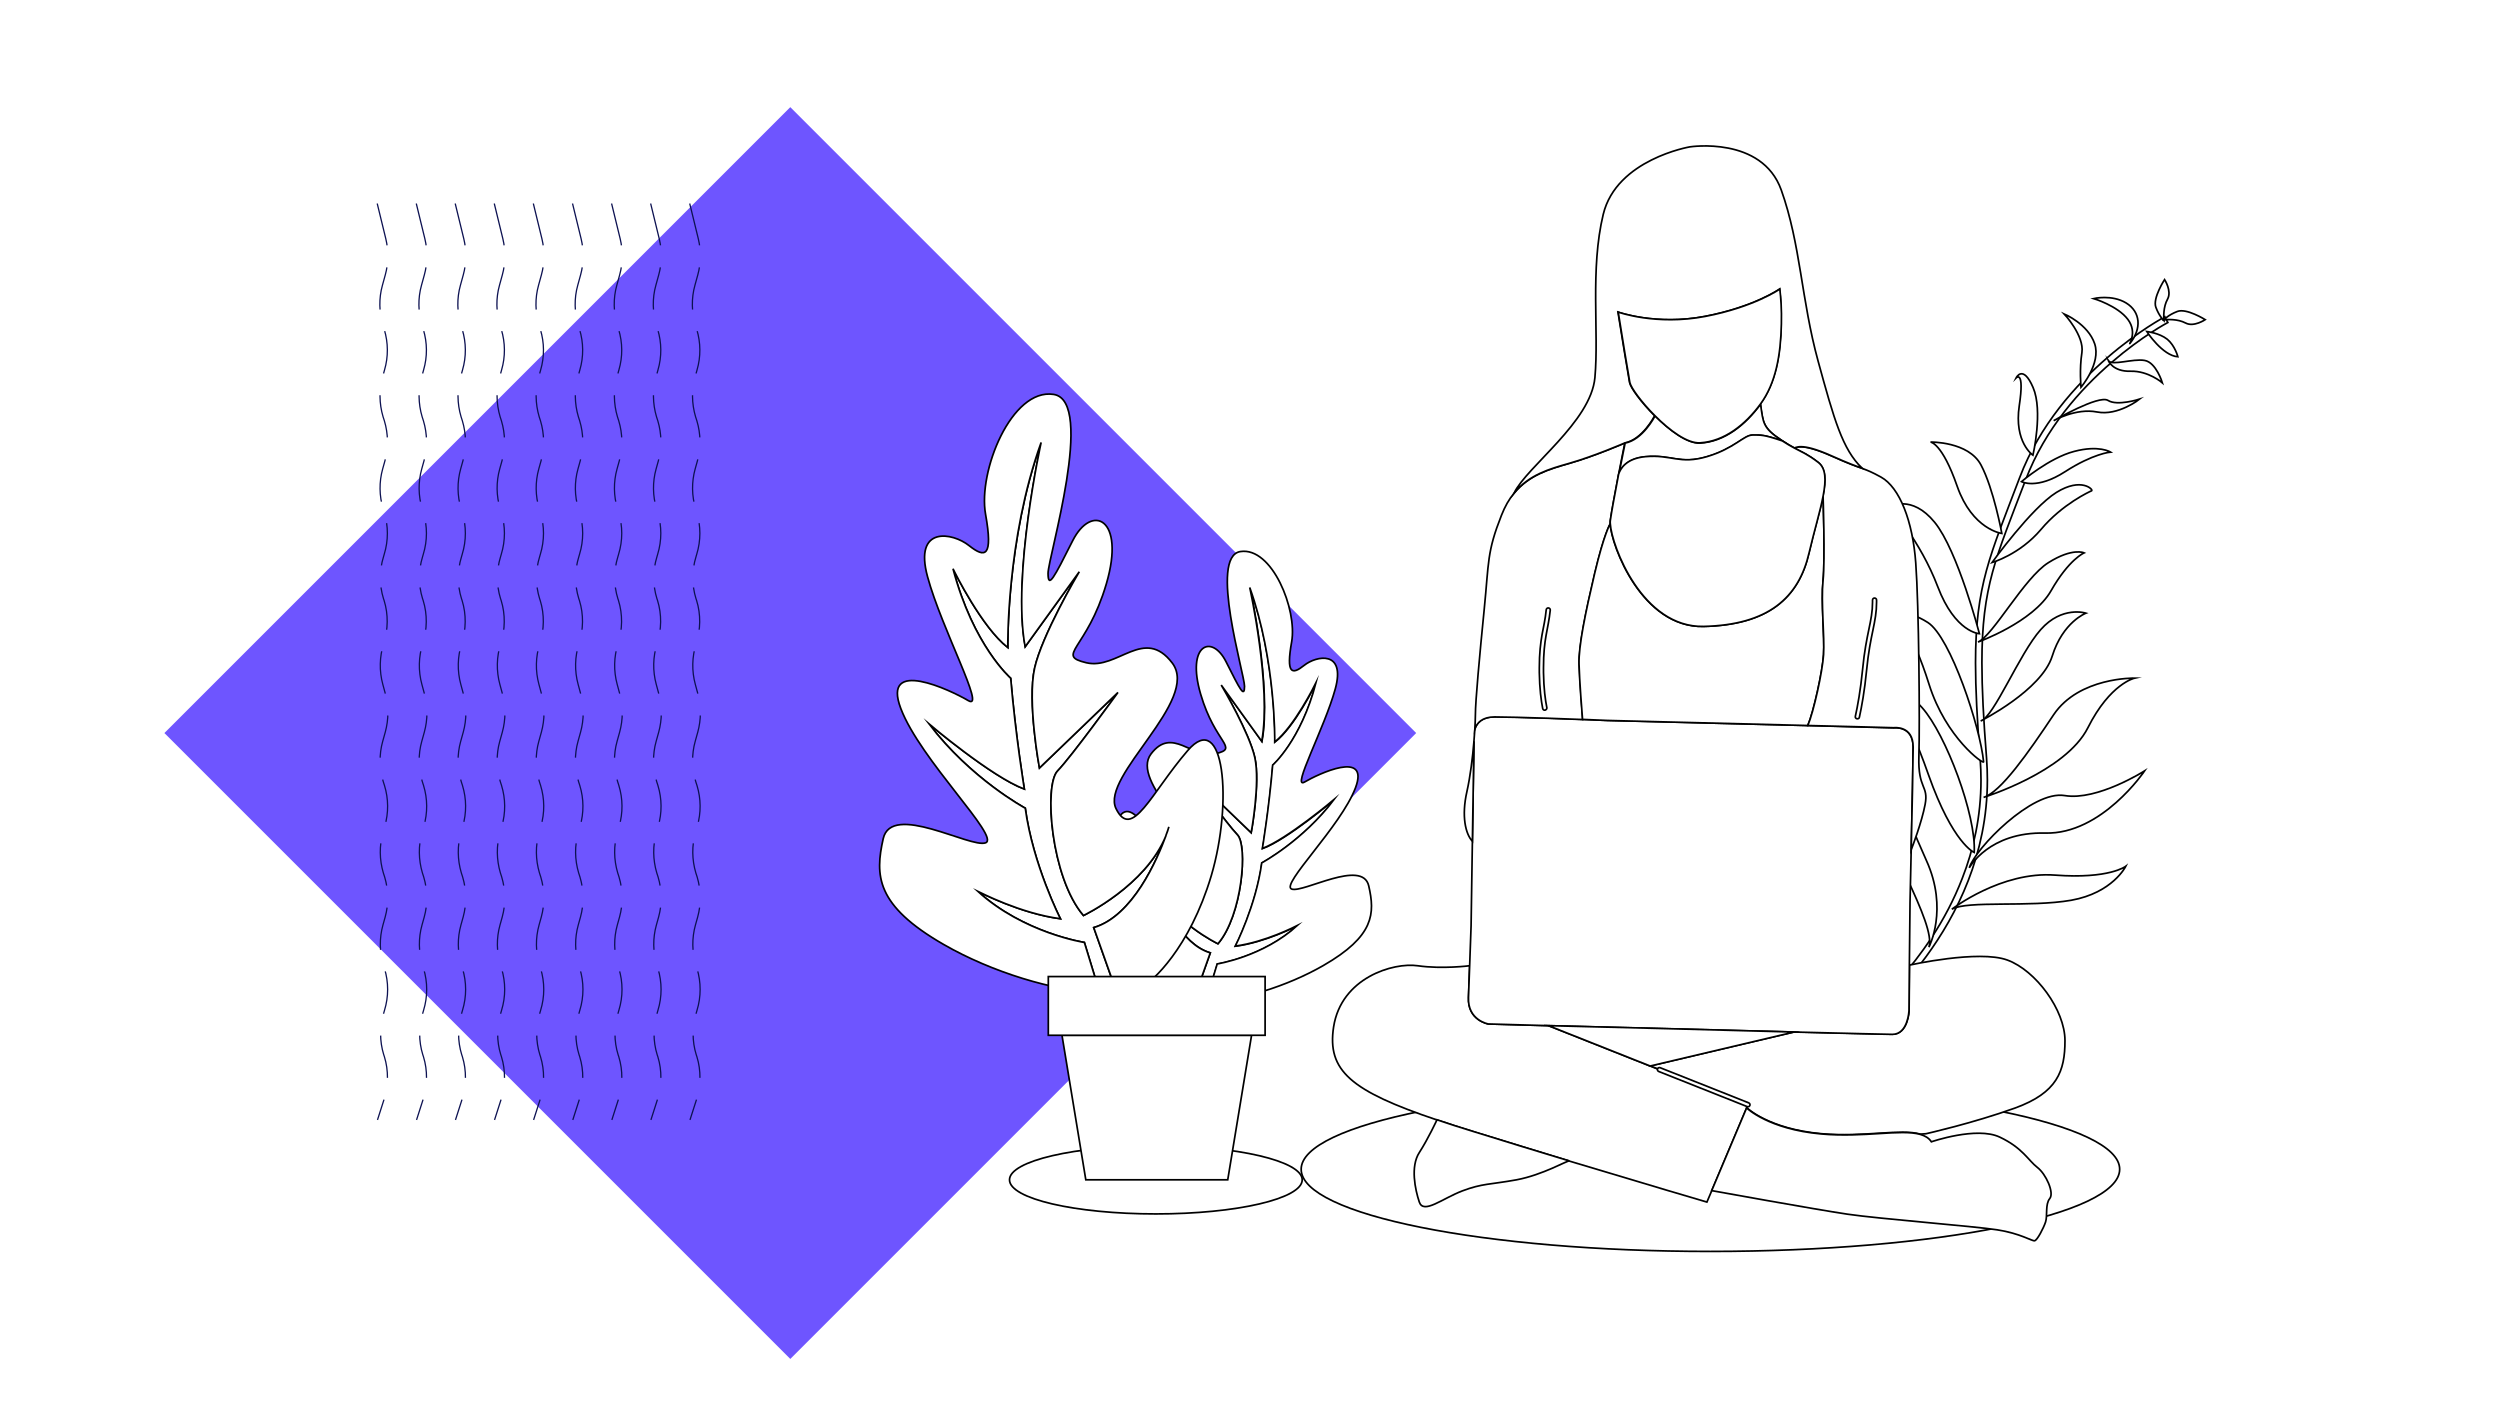 <?xml version="1.0" encoding="utf-8"?>
<!-- Generator: Adobe Illustrator 23.0.2, SVG Export Plug-In . SVG Version: 6.00 Build 0)  -->
<svg version="1.1" id="Layer_1" xmlns="http://www.w3.org/2000/svg" xmlns:xlink="http://www.w3.org/1999/xlink" x="0px" y="0px"
	 viewBox="0 0 1920 1080" style="enable-background:new 0 0 1920 1080;" xml:space="preserve">
<style type="text/css">
	.st0{fill:#FFFFFF;}
	.st1{fill-rule:evenodd;clip-rule:evenodd;fill:#6E55FF;}
	.st2{fill:none;stroke:#0C1151;stroke-miterlimit:10;stroke-dasharray:33,17;}
	.st3{fill:#FFFFFF;stroke:#000000;stroke-width:1.321;stroke-miterlimit:10;}
</style>
<rect x="-2.1" y="-6.5" class="st0" width="1931.3" height="1088.9"/>
<rect x="267" y="223.1" transform="matrix(0.707 0.707 -0.707 0.707 575.906 -264.212)" class="st1" width="679.9" height="679.9"/>
<g>
	<g>
		<path class="st2" d="M529.7,156.3l6.6,27.1c2.2,9.1,2.1,18.7-0.4,27.7l-2.2,8c-2.8,10-2.6,20.7,0.4,30.8l1,3.1
			c3.1,10.2,3.2,21,0.2,31.2l-1.3,4.7c-3,10.2-2.8,21.1,0.2,31.2l1,3.1c3,10,3.2,20.7,0.4,30.8l-1.7,6.1c-2.8,10-2.7,20.8,0.4,30.8
			l0.8,2.7c3.2,10.4,3.2,21.6,0,32l-0.6,2.1c-3.2,10.4-3.2,21.6,0,32l0.5,1.5c3.3,10.7,3.1,22.2-0.3,33l0,0
			c-3.3,10.2-3.5,21.1-0.7,31.4l2,7.4c2.6,9.5,2.5,19.7-0.1,29.2l-2,7.2c-2.8,10-2.6,20.7,0.4,30.8l1,3.1c3.1,10.2,3.2,21,0.2,31.2
			l-1.3,4.7c-3,10.2-2.8,21.1,0.2,31.2l1,3.1c3,10,3.2,20.7,0.4,30.8l-1.7,6.1c-2.8,10-2.7,20.8,0.4,30.8l0.8,2.7
			c3.2,10.4,3.2,21.6,0,32l-0.6,2.1c-3.2,10.4-3.2,21.6,0,32l0.5,1.5c3.3,10.7,3.1,22.2-0.3,33l-5,15.6"/>
		<path class="st2" d="M499.7,156.3l6.6,27.1c2.2,9.1,2.1,18.7-0.4,27.7l-2.2,8c-2.8,10-2.6,20.7,0.4,30.8l1,3.1
			c3.1,10.2,3.2,21,0.2,31.2l-1.3,4.7c-3,10.2-2.8,21.1,0.2,31.2l1,3.1c3,10,3.2,20.7,0.4,30.8l-1.7,6.1c-2.8,10-2.7,20.8,0.4,30.8
			l0.8,2.7c3.2,10.4,3.2,21.6,0,32l-0.6,2.1c-3.2,10.4-3.2,21.6,0,32l0.5,1.5c3.3,10.7,3.1,22.2-0.3,33l0,0
			c-3.3,10.2-3.5,21.1-0.7,31.4l2,7.4c2.6,9.5,2.5,19.7-0.1,29.2l-2,7.2c-2.8,10-2.6,20.7,0.4,30.8l1,3.1c3.1,10.2,3.2,21,0.2,31.2
			l-1.3,4.7c-3,10.2-2.8,21.1,0.2,31.2l1,3.1c3,10,3.2,20.7,0.4,30.8l-1.7,6.1c-2.8,10-2.7,20.8,0.4,30.8l0.8,2.7
			c3.2,10.4,3.2,21.6,0,32l-0.6,2.1c-3.2,10.4-3.2,21.6,0,32l0.5,1.5c3.3,10.7,3.1,22.2-0.3,33l-5,15.6"/>
		<path class="st2" d="M469.7,156.3l6.6,27.1c2.2,9.1,2.1,18.7-0.4,27.7l-2.2,8c-2.8,10-2.6,20.7,0.4,30.8l1,3.1
			c3.1,10.2,3.2,21,0.2,31.2l-1.3,4.7c-3,10.2-2.8,21.1,0.2,31.2l1,3.1c3,10,3.2,20.7,0.4,30.8l-1.7,6.1c-2.8,10-2.7,20.8,0.4,30.8
			l0.8,2.7c3.2,10.4,3.2,21.6,0,32l-0.6,2.1c-3.2,10.4-3.2,21.6,0,32l0.5,1.5c3.3,10.7,3.1,22.2-0.3,33l0,0
			c-3.3,10.2-3.5,21.1-0.7,31.4l2,7.4c2.6,9.5,2.5,19.7-0.1,29.2l-2,7.2c-2.8,10-2.6,20.7,0.4,30.8l1,3.1c3.1,10.2,3.2,21,0.2,31.2
			l-1.3,4.7c-3,10.2-2.8,21.1,0.2,31.2l1,3.1c3,10,3.2,20.7,0.4,30.8l-1.7,6.1c-2.8,10-2.7,20.8,0.4,30.8l0.8,2.7
			c3.2,10.4,3.2,21.6,0,32l-0.6,2.1c-3.2,10.4-3.2,21.6,0,32l0.5,1.5c3.3,10.7,3.1,22.2-0.3,33l-5,15.6"/>
		<path class="st2" d="M439.7,156.3l6.6,27.1c2.2,9.1,2.1,18.7-0.4,27.7l-2.2,8c-2.8,10-2.6,20.7,0.4,30.8l1,3.1
			c3.1,10.2,3.2,21,0.2,31.2l-1.3,4.7c-3,10.2-2.8,21.1,0.2,31.2l1,3.1c3,10,3.2,20.7,0.4,30.8l-1.7,6.1c-2.8,10-2.7,20.8,0.4,30.8
			l0.8,2.7c3.2,10.4,3.2,21.6,0,32l-0.6,2.1c-3.2,10.4-3.2,21.6,0,32l0.5,1.5c3.3,10.7,3.1,22.2-0.3,33l0,0
			c-3.3,10.2-3.5,21.1-0.7,31.4l2,7.4c2.6,9.5,2.5,19.7-0.1,29.2l-2,7.2c-2.8,10-2.6,20.7,0.4,30.8l1,3.1c3.1,10.2,3.2,21,0.2,31.2
			l-1.3,4.7c-3,10.2-2.8,21.1,0.2,31.2l1,3.1c3,10,3.2,20.7,0.4,30.8l-1.7,6.1c-2.8,10-2.7,20.8,0.4,30.8l0.8,2.7
			c3.2,10.4,3.2,21.6,0,32l-0.6,2.1c-3.2,10.4-3.2,21.6,0,32l0.5,1.5c3.3,10.7,3.1,22.2-0.3,33l-5,15.6"/>
		<path class="st2" d="M409.6,156.3l6.6,27.1c2.2,9.1,2.1,18.7-0.4,27.7l-2.2,8c-2.8,10-2.6,20.7,0.4,30.8l1,3.1
			c3.1,10.2,3.2,21,0.2,31.2l-1.3,4.7c-3,10.2-2.8,21.1,0.2,31.2l1,3.1c3,10,3.2,20.7,0.4,30.8l-1.7,6.1c-2.8,10-2.7,20.8,0.4,30.8
			l0.8,2.7c3.2,10.4,3.2,21.6,0,32l-0.6,2.1c-3.2,10.4-3.2,21.6,0,32l0.5,1.5c3.3,10.7,3.1,22.2-0.3,33l0,0
			c-3.3,10.2-3.5,21.1-0.7,31.4l2,7.4c2.6,9.5,2.5,19.7-0.1,29.2l-2,7.2c-2.8,10-2.6,20.7,0.4,30.8l1,3.1c3.1,10.2,3.2,21,0.2,31.2
			l-1.3,4.7c-3,10.2-2.8,21.1,0.2,31.2l1,3.1c3,10,3.2,20.7,0.4,30.8l-1.7,6.1c-2.8,10-2.7,20.8,0.4,30.8l0.8,2.7
			c3.2,10.4,3.2,21.6,0,32l-0.6,2.1c-3.2,10.4-3.2,21.6,0,32l0.5,1.5c3.3,10.7,3.1,22.2-0.3,33l-5,15.6"/>
		<path class="st2" d="M379.6,156.3l6.6,27.1c2.2,9.1,2.1,18.7-0.4,27.7l-2.2,8c-2.8,10-2.6,20.7,0.4,30.8l1,3.1
			c3.1,10.2,3.2,21,0.2,31.2l-1.3,4.7c-3,10.2-2.8,21.1,0.2,31.2l1,3.1c3,10,3.2,20.7,0.4,30.8l-1.7,6.1c-2.8,10-2.7,20.8,0.4,30.8
			l0.8,2.7c3.2,10.4,3.2,21.6,0,32l-0.6,2.1c-3.2,10.4-3.2,21.6,0,32l0.5,1.5c3.3,10.7,3.1,22.2-0.3,33l0,0
			c-3.3,10.2-3.5,21.1-0.7,31.4l2,7.4c2.6,9.5,2.5,19.7-0.1,29.2l-2,7.2c-2.8,10-2.6,20.7,0.4,30.8l1,3.1c3.1,10.2,3.2,21,0.2,31.2
			l-1.3,4.7c-3,10.2-2.8,21.1,0.2,31.2l1,3.1c3,10,3.2,20.7,0.4,30.8l-1.7,6.1c-2.8,10-2.7,20.8,0.4,30.8l0.8,2.7
			c3.2,10.4,3.2,21.6,0,32l-0.6,2.1c-3.2,10.4-3.2,21.6,0,32l0.5,1.5c3.3,10.7,3.1,22.2-0.3,33l-5,15.6"/>
		<path class="st2" d="M349.6,156.3l6.6,27.1c2.2,9.1,2.1,18.7-0.4,27.7l-2.2,8c-2.8,10-2.6,20.7,0.4,30.8l1,3.1
			c3.1,10.2,3.2,21,0.2,31.2l-1.3,4.7c-3,10.2-2.8,21.1,0.2,31.2l1,3.1c3,10,3.2,20.7,0.4,30.8l-1.7,6.1c-2.8,10-2.7,20.8,0.4,30.8
			l0.8,2.7c3.2,10.4,3.2,21.6,0,32l-0.6,2.1c-3.2,10.4-3.2,21.6,0,32l0.5,1.5c3.3,10.7,3.1,22.2-0.3,33l0,0
			c-3.3,10.2-3.5,21.1-0.7,31.4l2,7.4c2.6,9.5,2.5,19.7-0.1,29.2l-2,7.2c-2.8,10-2.6,20.7,0.4,30.8l1,3.1c3.1,10.2,3.2,21,0.2,31.2
			l-1.3,4.7c-3,10.2-2.8,21.1,0.2,31.2l1,3.1c3,10,3.2,20.7,0.4,30.8l-1.7,6.1c-2.8,10-2.7,20.8,0.4,30.8l0.8,2.7
			c3.2,10.4,3.2,21.6,0,32l-0.6,2.1c-3.2,10.4-3.2,21.6,0,32l0.5,1.5c3.3,10.7,3.1,22.2-0.3,33l-5,15.6"/>
		<path class="st2" d="M319.7,156.3l6.6,27.1c2.2,9.1,2.1,18.7-0.4,27.7l-2.2,8c-2.8,10-2.6,20.7,0.4,30.8l1,3.1
			c3.1,10.2,3.2,21,0.2,31.2l-1.3,4.7c-3,10.2-2.8,21.1,0.2,31.2l1,3.1c3,10,3.2,20.7,0.4,30.8l-1.7,6.1c-2.8,10-2.7,20.8,0.4,30.8
			l0.8,2.7c3.2,10.4,3.2,21.6,0,32l-0.6,2.1c-3.2,10.4-3.2,21.6,0,32l0.5,1.5c3.3,10.7,3.1,22.2-0.3,33l0,0
			c-3.3,10.2-3.5,21.1-0.7,31.4l2,7.4c2.6,9.5,2.5,19.7-0.1,29.2l-2,7.2c-2.8,10-2.6,20.7,0.4,30.8l1,3.1c3.1,10.2,3.2,21,0.2,31.2
			l-1.3,4.7c-3,10.2-2.8,21.1,0.2,31.2l1,3.1c3,10,3.2,20.7,0.4,30.8l-1.7,6.1c-2.8,10-2.7,20.8,0.4,30.8l0.8,2.7
			c3.2,10.4,3.2,21.6,0,32l-0.6,2.1c-3.2,10.4-3.2,21.6,0,32l0.5,1.5c3.3,10.7,3.1,22.2-0.3,33l-5,15.6"/>
		<path class="st2" d="M289.7,156.3l6.6,27.1c2.2,9.1,2.1,18.7-0.4,27.7l-2.2,8c-2.8,10-2.6,20.7,0.4,30.8l1,3.1
			c3.1,10.2,3.2,21,0.2,31.2l-1.3,4.7c-3,10.2-2.8,21.1,0.2,31.2l1,3.1c3,10,3.2,20.7,0.4,30.8l-1.7,6.1c-2.8,10-2.7,20.8,0.4,30.8
			l0.8,2.7c3.2,10.4,3.2,21.6,0,32l-0.6,2.1c-3.2,10.4-3.2,21.6,0,32l0.5,1.5c3.3,10.7,3.1,22.2-0.3,33l0,0
			c-3.3,10.2-3.5,21.1-0.7,31.4l2,7.4c2.6,9.5,2.5,19.7-0.1,29.2l-2,7.2c-2.8,10-2.6,20.7,0.4,30.8l1,3.1c3.1,10.2,3.2,21,0.2,31.2
			l-1.3,4.7c-3,10.2-2.8,21.1,0.2,31.2l1,3.1c3,10,3.2,20.7,0.4,30.8l-1.7,6.1c-2.8,10-2.7,20.8,0.4,30.8l0.8,2.7
			c3.2,10.4,3.2,21.6,0,32l-0.6,2.1c-3.2,10.4-3.2,21.6,0,32l0.5,1.5c3.3,10.7,3.1,22.2-0.3,33l-5,15.6"/>
	</g>
</g>
<g>
	<path class="st3" d="M1432.3,784.4c0.1-0.1,23.6-17.8,47-49.8c11.7-16,23.5-35.6,32.3-58.3c8.8-22.7,14.7-48.7,14.7-77.3
		c0-5.3-0.2-10.8-0.6-16.3c-2.4-30.5-3.6-54.2-3.6-73.7c0-29.4,2.7-49.4,8.2-69.7c5.5-20.2,13.9-40.7,25.4-70.8
		c15-39.5,42.3-69.8,65.9-90.1c11.8-10.2,22.6-17.9,30.5-23c3.9-2.6,7.2-4.5,9.4-5.8c1.1-0.6,2-1.1,2.5-1.4c0.3-0.2,0.5-0.3,0.7-0.4
		l0.2-0.1l0,0l-2.3-4.4c-0.1,0.1-20.3,10.7-44.2,31.4c-24,20.7-51.9,51.5-67.3,92.1c-11.4,30.1-19.9,50.7-25.5,71.3
		c-5.6,20.6-8.4,41.3-8.4,71c0,19.7,1.2,43.5,3.6,74.1c0.4,5.4,0.6,10.7,0.6,15.9c0,28-5.7,53.3-14.4,75.5
		c-12.9,33.4-32.4,59.9-48.6,78.1c-8.1,9.1-15.4,16.1-20.7,20.8c-2.6,2.4-4.7,4.1-6.2,5.3c-0.7,0.6-1.3,1-1.7,1.3
		c-0.2,0.1-0.3,0.3-0.4,0.3l-0.1,0.1l0,0L1432.3,784.4L1432.3,784.4z"/>
	<path class="st3" d="M1481.4,727.4c0,0,15.2-29-2-66.7c-17.2-37.7-43.2-108.6-43.2-108.6s-18,3.4-3.6,48.6
		C1447,645.8,1487.3,710.2,1481.4,727.4z"/>
	<path class="st3" d="M1499,698.3c0,0,38-29.4,79.4-26.2c41.5,3.1,54.2-6.8,54.2-6.8s-10,20.4-41.9,26.1
		C1558.7,697,1510.7,691.4,1499,698.3z"/>
	<path class="st3" d="M1516.2,654.7c0,0-16.4-6.7-35.1-59.6c-18.6-52.9-31.1-65.2-31.1-65.2s7.8-7,26.2,13.6
		C1494.5,564.1,1517.8,626.1,1516.2,654.7z"/>
	<path class="st3" d="M1512.4,666.5c0,0,15-27.8,58.4-26.7c43.4,1.1,76.3-47.8,76.3-47.8s-36.4,23.2-61.4,19
		C1560.7,606.8,1517.1,651.5,1512.4,666.5z"/>
	<path class="st3" d="M1523.4,612.4c0,0,63-19.5,80.1-53.5c17.1-34,35.9-38.1,35.9-38.1s-42.7-0.9-62.2,28.1
		C1557.9,577.9,1536.5,608.5,1523.4,612.4z"/>
	<path class="st3" d="M1523.4,585.1c0.2,2.2-28.9-18.2-41.9-59.6c-13-41.5-24.5-51.4-24.5-51.4s6-7.3,23.6,4
		C1498.1,489.3,1520.9,558.7,1523.4,585.1z"/>
	<path class="st3" d="M1521.2,553.7c0,0,46.7-23.5,54.9-49.8c8.2-26.3,25.9-33,25.9-33s-18.3-5.9-34.7,12.6
		C1550.8,502,1531.4,550.7,1521.2,553.7z"/>
	<path class="st3" d="M1519.1,493.1c0,0,42.3-15.2,56.1-39.4c13.8-24.2,25.4-29.1,25.4-29.1s-8.8-4.2-27.4,7.5
		C1554.5,443.8,1530.7,488.2,1519.1,493.1z"/>
	<path class="st3" d="M1520.2,486.7c0,0-18.6-0.9-32-36.1c-13.4-35.3-36.8-61.4-36.8-61.4s16.6-9.9,34.4,11.9
		C1503.6,422.9,1520.2,486.7,1520.2,486.7z"/>
	<path class="st3" d="M1529.9,432c0,0,21.2-6,37.6-25.4c16.4-19.5,37.3-29,38.9-29.7c1.5-0.7-7.8-10.7-27.1,1.3
		C1560,390.2,1529.9,432,1529.9,432z"/>
	<path class="st3" d="M1537.4,409.7c0,0-22.7-3-34.3-36.3c-11.6-33.4-20.5-33.9-20.5-33.9s29.2-0.5,38.8,17.6
		C1531.1,375.3,1537.4,409.7,1537.4,409.7z"/>
	<path class="st3" d="M1552.5,369.9c0,0,11.7,6.4,33.4-7.6c21.7-14,35-15.1,35-15.1s-8.8-5.6-28-0.5
		C1573.7,351.7,1552.5,369.9,1552.5,369.9z"/>
	<path class="st3" d="M1561.3,349.6c0,0-14.7-9.9-10.5-38c4.2-28.1-2.4-21.4-2.4-21.4s5.2-10.7,13,7.4
		C1569.2,315.6,1561.3,349.6,1561.3,349.6z"/>
	<path class="st3" d="M1577.2,323.1c0,0,17.1-9.9,33.3-6.7c16.2,3.2,32.8-9.9,32.8-9.9s-17.2,5.6-24.4,1
		C1611.8,303.1,1577.2,323.1,1577.2,323.1z"/>
	<path class="st3" d="M1598.2,297.4c0,0,15.6-18.3,10.5-33.4c-5.1-15.2-23.4-22.9-23.4-22.9s15.6,16.8,13.6,29.7
		C1596.9,283.6,1598.2,297.4,1598.2,297.4z"/>
	<path class="st3" d="M1619.3,277.1c0,0,3.3,8.4,17,8c13.6-0.4,24.4,8.9,24.4,8.9s-4.8-15.8-13.7-17.2
		C1638,275.3,1622.2,281,1619.3,277.1z"/>
	<path class="st3" d="M1635.9,263.6c-1.8,2.2,6.2-7.8-1.7-18.3c-7.9-10.5-26.3-16-26.3-16s14-3.3,25,3.4
		C1644,239.5,1644.9,252.4,1635.9,263.6z"/>
	<path class="st3" d="M1648.7,254.6c0,0,12.1,18.6,23.9,19.4c0,0-2.2-8.6-8.2-13.5C1658.3,255.7,1648.7,254.6,1648.7,254.6z"/>
	<path class="st3" d="M1661.9,246.3c-0.2-2.8-0.6-10.5,2.8-16.6c3.4-6.2-2.3-15-2.3-15s-9.3,14.3-6.7,21.3
		C1658.3,243,1661.9,246.3,1661.9,246.3z"/>
	<path class="st3" d="M1661.9,245.6c2.8-0.2,10.4-0.8,16.7,2.5c6.2,3.3,15-2.6,15-2.6s-14.4-9-21.4-6.3
		C1665.1,241.9,1661.9,245.6,1661.9,245.6z"/>
	<path class="st3" d="M1313.6,834.9c-173.6,0-314.3,28.3-314.3,63.1c0,34.9,140.7,63.1,314.3,63.1c173.6,0,314.3-28.3,314.3-63.1
		C1628,863.2,1487.2,834.9,1313.6,834.9"/>
	<path class="st3" d="M887.7,879.9c-62.1,0-112.4,11.7-112.4,26.2c0,14.5,50.3,26.2,112.4,26.2c62,0,112.4-11.7,112.4-26.2
		C1000.1,891.7,949.8,879.9,887.7,879.9"/>
	<path class="st3" d="M1132.1,869.3c-10.4-3.2-19.9-6.3-28.6-9.2c-66.3-22.3-84.4-37.9-79.3-71.4c5.9-37.9,45.9-49.7,64.6-47
		c18.7,2.7,39.9,0,39.9,0c-0.3,8.9-0.7,17.9-0.9,24.3c-0.8,17.6,15.2,20.4,15.2,20.4s18.4,0.5,46.2,1.3l78.1,31l7.1,2.8l68,27
		l-1,2.5l-26.8,63.5l-3.7,8.7c0,0-46.3-13.6-105.7-31.5C1182.2,884.6,1157.2,877,1132.1,869.3z"/>
	<path class="st3" d="M1274.5,821.4l-7.1-2.8l110.5-26.1c41,1,71.8,1.8,75.5,1.8c12,0,12.8-18,12.8-18l0.3-35.1
		c0,0,53.2-11.9,75.1-3.9c21.9,8,44.3,38.4,44.3,61.9c0,23.5-5.9,40-38.4,51.8c-32.6,11.7-68.3,19.7-68.3,19.7l-4.4,0.3
		c-15-4.3-43.2,2.5-75.8-0.3c-40.8-3.6-57.5-20-57.5-20l1-2.5L1274.5,821.4z"/>
	<path class="st3" d="M1424.7,558.2l29.8,0.8c0,0,14.8-2,14.8,14.8c0,9.7-0.8,48.3-1.5,79c-0.5,22.2-0.9,40.3-0.9,40.3l-0.5,48.2
		l-0.3,35.1c0,0-0.8,18-12.8,18c-3.7,0-34.5-0.8-75.5-1.8c-59-1.5-138.9-3.6-188.6-4.9c-27.8-0.8-46.2-1.3-46.2-1.3
		s-16-2.8-15.2-20.4c0.3-6.4,0.6-15.4,0.9-24.3c0.6-15.5,1.1-30.6,1.1-30.6l1-65.1l1.2-76.8c0.3-3.4,0.5-6.6,0.7-9.4v-0.1
		c1.6-4.6,5.5-9.2,15.2-9.2c8,0,24.3,0.5,40.6,1c9.6,0.3,19.1,0.7,27,1c11.1,0.4,18.9,0.8,18.9,0.8l154.1,3.9L1424.7,558.2z"/>
	<path class="st3" d="M1162.8,378.8L1162.8,378.8c11.7-14.2,27.5-18.6,42.3-22.9c19.6-5.6,42.8-15.7,42.8-15.7s-2.3,11.1-4.8,24
		c0,0.2-0.1,0.3-0.1,0.4c-0.3,1-0.3,1.7-0.3,1.7c-2.5,13.2-5.2,27.6-6,33.6c-0.1,0.6-0.1,1.4,0,2.4h0c0,0-4.7,7.6-11.9,38.1
		c-7.2,30.4-12.4,56.1-12,69.7c0.4,12.3,2.4,37.7,2.7,42.5c-7.9-0.3-17.5-0.6-27-1c-16.3-0.5-32.6-1-40.6-1
		c-9.6,0-13.6,4.6-15.2,9.2c0.2-4.5,0.4-8.2,0.4-10.8c0-10.4,3.2-45.2,6.8-81.3c3.6-36,2-43.6,13.2-71.9
		C1155.8,388.9,1159,383.3,1162.8,378.8z"/>
	<path class="st3" d="M1205.3,891.6c-1.5-0.5-20.3,10.7-40.6,14.5c-20.3,3.7-26.2,2.7-41.6,8.5c-15.5,5.9-29.9,18.2-33.1,8.5
		c-3.2-9.6-6.9-27.2,0-37.9c6.9-10.7,13.6-25.2,13.6-25.2c8.7,3,18.2,6,28.6,9.2C1157.2,877,1182.2,884.6,1205.3,891.6z"/>
	<path class="st3" d="M1564.6,896.5c6.8,5.2,13.2,19.6,9.6,24c-3.6,4.4-1.6,13.2-3.2,18c-1.6,4.8-6.4,14-8.4,14.4
		c-2,0.4-10.8-5.6-28.8-8.4c-18-2.8-90.5-8.4-114.9-12c-24.4-3.6-104.3-18.1-104.3-18.1l26.8-63.5c0,0,16.7,16.4,57.5,20
		c32.6,2.9,60.9-3.9,75.8,0.3c3.8,1.1,6.7,2.8,8.6,5.7c0,0,34.8-12,52.5-3.6C1553.4,881.6,1557.8,891.3,1564.6,896.5z"/>
	<path class="st3" d="M1377.8,792.6l-110.5,26.1l-78.1-31C1239,788.9,1318.9,791,1377.8,792.6z"/>
	<path class="st3" d="M1132,569.3l-1.2,76.8c-5.3-5.6-8.5-19.3-4.2-38.2C1129.2,596.3,1131,581.6,1132,569.3z"/>
	<path class="st3" d="M1224.7,440.4c7.2-30.4,11.9-38.1,11.9-38.1h0c1,17,24.5,79.8,71.6,78.8c49.7-1.1,73.2-21.9,81.1-56.6
		c3.9-17.1,8.5-32,10.8-43.8c0,0,1.7,48.9,0,65.2c-1.7,16.4,1.3,43.2,0.4,56.9c-0.8,12.8-7.6,43.9-12.1,54.4l-154.1-3.9
		c0,0-7.8-0.3-18.9-0.8c-0.4-4.7-2.4-30.2-2.7-42.5C1212.3,496.5,1217.5,470.9,1224.7,440.4z"/>
	<path class="st3" d="M1471.3,432.4c2.4,32,3.2,123.3,2.4,148.6c-0.8,25.2,7.6,22,4.8,36.8c-2.6,13.7-9.7,32.3-10.7,34.9
		c0.7-30.7,1.5-69.2,1.5-79c0-16.8-14.8-14.8-14.8-14.8l-29.8-0.8l-36.3-0.9c4.5-10.5,11.3-41.5,12.1-54.4
		c0.9-13.6-2.1-40.4-0.4-56.9c1.7-16.4,0-65.2,0-65.2c2.3-12.1,2.1-21-3.8-25.6c-8.5-6.5-11.9-7.5-18.5-11.1v0
		c1.3,0.7,3.8-5,29.1,6.3c12.9,5.8,18.7,7.8,23.2,9.4c4.3,1.6,7.4,2.8,14.5,6.7C1459,374.4,1469,400.4,1471.3,432.4z"/>
	<path class="st3" d="M1430.1,359.6c-4.5-1.6-10.3-3.6-23.2-9.4c-25.2-11.3-27.8-5.6-29.1-6.3v0c-2.4-1.3-5.2-3-8.9-5.3
		c-0.3-0.2-0.6-0.4-0.9-0.6c-14.5-9.6-13.9-13.4-16.1-27.8c11.8-16,15.5-37.4,16-61.4c0.2-11-0.4-20.2-1.2-26.8
		c0,0-19.6,13.8-57.3,21c-37.6,7.2-66.8-3.3-66.8-3.3c3,18.3,7.8,48.2,8.9,54c0.8,4.1,8.9,15.2,19.3,25.6c-0.5,0.9-9.5,18.3-23,20.9
		c0,0-23.2,10.1-42.8,15.7c-14.8,4.2-30.6,8.6-42.2,22.8c9.9-20.5,59-54.6,62.1-88.7c3.2-35.2-3.8-83.3,6.4-125.4
		c10.2-42.2,66.5-51.8,66.5-51.8s55.3-8.5,70.2,33.1c14.9,41.7,15.4,84.4,28.3,131.4C1408.6,322.2,1415,345.1,1430.1,359.6z"/>
	<path class="st3" d="M1368.1,338.1c0.3,0.2,0.6,0.4,0.9,0.6c-14.5-4.9-16.4-4.5-22.9-4.5c-6.6,0-14,10.4-35,16.6
		c-21,6.2-27.2-1.8-47.2,0c-15.1,1.3-19.3,9.6-20.6,13.5c2.5-12.9,4.8-24,4.8-24c13.5-2.6,22.5-20,23-20.9
		c11.2,11.2,24.9,21.4,34.6,20.9c18.7-1.1,34.7-13.9,46.4-29.9C1354.2,324.7,1353.6,328.5,1368.1,338.1z"/>
	<path class="st3" d="M1396.4,355.1c6,4.6,6.1,13.5,3.8,25.6c-2.2,11.8-6.8,26.7-10.8,43.8c-8,34.7-31.5,55.5-81.1,56.6
		c-47,1-70.6-61.8-71.6-78.8c-0.1-0.9-0.1-1.7,0-2.4c0.8-6,3.5-20.4,6-33.6c0.1-0.5,0.2-1.1,0.3-1.7c0-0.1,0.1-0.3,0.1-0.4
		c1.2-3.9,5.5-12.1,20.6-13.5c20-1.8,26.2,6.2,47.2,0c21-6.2,28.4-16.6,35-16.6c6.6,0,8.5-0.4,22.9,4.5c3.6,2.4,6.5,4,8.9,5.3
		C1384.5,347.6,1387.9,348.6,1396.4,355.1z"/>
	<path class="st3" d="M1271,319.3c-10.3-10.3-18.5-21.5-19.3-25.6c-1.1-5.9-6-35.8-8.9-54c0,0,29.2,10.5,66.8,3.3
		c37.6-7.2,57.3-21,57.3-21c0.8,6.7,1.5,15.8,1.2,26.8c-0.5,24-4.3,45.4-16,61.4c-11.7,16-27.8,28.8-46.4,29.9
		C1295.9,340.8,1282.2,330.5,1271,319.3z"/>
	<path class="st3" d="M1188,543.6c-1.2-5.9-2.4-14.7-2.6-27.1c0-1.2,0-2.4,0-3.5c0-11.5,0.9-18.8,2-25.1c1.1-6.3,2.4-11.7,3.2-19.3
		c0.1-0.8-0.5-1.6-1.4-1.7c-0.8-0.1-1.6,0.5-1.7,1.4c-0.7,7.3-2,12.6-3.2,19.1c-1.1,6.4-2.1,14-2.1,25.6c0,1.1,0,2.3,0,3.5
		c0.2,12.6,1.4,21.6,2.6,27.7c0.2,0.8,1,1.4,1.8,1.2S1188.1,544.4,1188,543.6L1188,543.6z"/>
	<path class="st3" d="M1428,550.9c1.7-7.7,4-20.2,5.6-36.6l0,0c1.3-13.4,3.2-22.6,4.8-30.3c1.6-7.7,2.8-13.9,2.8-21.5
		c0-0.6,0-1.1,0-1.7c0-0.8-0.7-1.5-1.6-1.5c-0.8,0-1.5,0.7-1.5,1.6c0,0.6,0,1.1,0,1.6c0,7.2-1.2,13.2-2.8,20.8
		c-1.6,7.7-3.5,17-4.8,30.6l0,0c-1.6,16.2-3.9,28.7-5.6,36.3c-0.2,0.8,0.3,1.6,1.2,1.8C1427,552.2,1427.9,551.7,1428,550.9
		L1428,550.9z"/>
	<path class="st3" d="M1343,847l-68-27c-0.8-0.3-1.7,0.1-2,0.9c-0.3,0.8,0.1,1.7,0.9,2l68,27c0.8,0.3,1.7-0.1,2-0.9
		C1344.2,848.2,1343.8,847.3,1343,847"/>
	<path class="st3" d="M916.1,769.5l13.4-37.7c-22.6-6.7-36.7-39.3-41.8-53.2c11.7,29,47.7,46.2,47.7,46.2c18.7-22,23-75.4,14.9-83.7
		c-7.9-8.1-33.8-43.8-34.8-45.3l45.4,43.7c0,0,7.2-38.3,2.8-57.7c-4.2-18.8-24.6-53.5-25.8-55.7l31.3,43.3
		c7.6-41.4-9.2-118.1-9.2-118.1c20.2,56.1,19.2,118.6,19.2,118.6c14.9-11.6,30.7-43.5,31.7-45.5c-11.7,44.5-33.3,63.3-33.3,63.3
		c-2.8,33.6-7.9,64-7.9,64c18.8-6.9,55.2-37.7,55.2-37.7c-24.2,31.9-55.7,48.8-55.7,48.8c-4.4,32.8-20.3,63.9-20.3,63.9
		c23.2-3.1,46.4-15.2,47.8-15.9c-26.4,24.1-61.7,29.6-61.7,29.6l-8.3,27.4l0.1,1.8C922.9,769.8,919.4,769.8,916.1,769.5z"/>
	<path class="st3" d="M886,673.5c0.5,1.7,1.1,3.4,1.7,5C886.9,676.4,886.3,674.6,886,673.5z M937.9,526.1
		c1.3,2.2,21.6,36.9,25.8,55.7c4.3,19.4-2.8,57.7-2.8,57.7l-45.4-43.7c1.1,1.5,26.9,37.2,34.8,45.3c8.1,8.3,3.8,61.7-14.9,83.7
		c0,0-36-17.2-47.7-46.2c5.1,13.9,19.1,46.5,41.8,53.2l-13.4,37.7c-6.1-0.5-11.4-1.8-15.3-3.9c-4.6-2.5-26.7-21.5-39.3-64
		c-12.6-42.5-7.5-96.8,13.7-72.2c21.1,24.6,32.2,52.3,41.4,33.5c9.2-18.7-48.9-62.5-32.6-83.9c16.3-21.4,31.5,4.2,49.7-0.2
		c18.2-4.3-0.4-7.5-11.6-45.7c-11.2-38.2,8.6-46.5,19.5-24.9c10.9,21.7,14.1,28,14.2,18.9c0.1-9.1-27.5-99.7-3.2-103.5
		c24.3-3.8,43.8,44.5,39.4,69.3c-4.4,24.8,0.2,25.6,9.6,18.1c9.4-7.5,32.1-11.8,23.9,18.1c-8.2,29.9-34,77.6-23.6,71.5
		c10.4-6.1,50.3-25.1,39.1,4.5c-11.2,29.6-57.8,74.5-49,77.7c8.8,3.2,54.4-23.5,59.2-2.4c4.8,21.1,4.5,38.5-35,61.2
		c-27.9,16-63.7,26.9-89.6,27.9l-0.1-1.8l8.3-27.4c0,0,35.3-5.5,61.7-29.6c-1.4,0.7-24.6,12.8-47.8,15.9c0,0,15.9-31.1,20.3-63.9
		c0,0,31.6-16.9,55.7-48.8c0,0-36.4,30.7-55.2,37.7c0,0,5.1-30.4,7.9-64c0,0,21.7-18.9,33.3-63.3c-1,2-16.8,33.9-31.7,45.5
		c0,0,1-62.5-19.2-118.6c0,0,16.9,76.7,9.2,118.1L937.9,526.1z"/>
	<polygon class="st3" points="888.4,795.1 815.6,795.1 833.9,906.1 888.4,906.1 942.9,906.1 961.2,795.1 	"/>
	<path class="st3" d="M857.7,762.5L840,712.4c30.1-8.9,48.7-52.2,55.5-70.7c-15.6,38.6-63.4,61.4-63.4,61.4
		C807.2,674,801.5,603,812.3,592c10.5-10.8,44.9-58.2,46.3-60.2l-60.3,58c0,0-9.5-50.9-3.7-76.7c5.6-25,32.6-71.1,34.3-74
		l-41.5,57.5c-10.2-55,12.3-156.9,12.3-156.9C772.7,414.3,774,497.3,774,497.3c-19.8-15.4-40.8-57.8-42.1-60.5
		c15.5,59.1,44.3,84.1,44.3,84.1c3.8,44.6,10.5,85.1,10.5,85.1c-25-9.2-73.3-50.1-73.3-50.1c32.1,42.3,74,64.8,74,64.8
		c5.9,43.6,27,84.9,27,84.9c-30.8-4.1-61.6-20.2-63.5-21.1c35.1,32.1,81.9,39.3,81.9,39.3l11.1,36.4l-0.1,2.3
		C848.7,762.9,853.4,762.9,857.7,762.5z"/>
	<path class="st3" d="M895.4,641.7c0.9-2.2,1.7-4.4,2.3-6.7C897.3,636.5,896.5,638.8,895.4,641.7z M787.3,496.7
		c-10.2-55,12.3-156.9,12.3-156.9C772.7,414.3,774,497.3,774,497.3c-19.8-15.4-40.8-57.8-42.1-60.5c15.5,59.1,44.3,84.1,44.3,84.1
		c3.8,44.6,10.5,85.1,10.5,85.1c-25-9.2-73.3-50.1-73.3-50.1c32.1,42.3,74,64.8,74,64.8c5.9,43.6,27,84.9,27,84.9
		c-30.8-4.1-61.6-20.2-63.5-21.1c35.1,32.1,81.9,39.3,81.9,39.3l11.1,36.4l-0.1,2.3c-34.3-1.4-82-15.8-119-37.1
		c-52.4-30.1-52.8-53.2-46.5-81.3c6.3-28.1,66.9,7.4,78.6,3.2c11.7-4.2-50.2-63.8-65.1-103.2c-14.9-39.3,38.2-14.1,51.9-6
		c13.8,8.1-20.5-55.2-31.3-95c-10.9-39.7,19.3-34.1,31.8-24.1c12.5,9.9,18.6,8.9,12.7-24.1c-5.9-32.9,20-97,52.3-92
		c32.3,5-4.4,125.5-4.3,137.5c0.1,12,4.4,3.7,18.9-25.1c14.5-28.8,40.8-17.7,25.9,33c-14.9,50.8-39.5,54.9-15.4,60.7
		c24.1,5.7,44.4-28.2,66,0.2C922,537.9,845,596.1,857.1,621c12.2,24.9,26.9-11.9,55-44.5c28.1-32.7,34.9,39.4,18.2,95.9
		c-16.8,56.5-46.1,81.7-52.2,85c-5.2,2.8-12.2,4.5-20.3,5.2L840,712.4c30.1-8.9,48.7-52.2,55.5-70.7c-15.6,38.6-63.4,61.4-63.4,61.4
		C807.2,674,801.5,603,812.3,592c10.5-10.8,44.9-58.2,46.3-60.2l-60.3,58c0,0-9.5-50.9-3.7-76.7c5.6-25,32.6-71.1,34.3-74
		L787.3,496.7z"/>
	<rect x="805.1" y="750" class="st3" width="166.5" height="45.1"/>
</g>
</svg>
